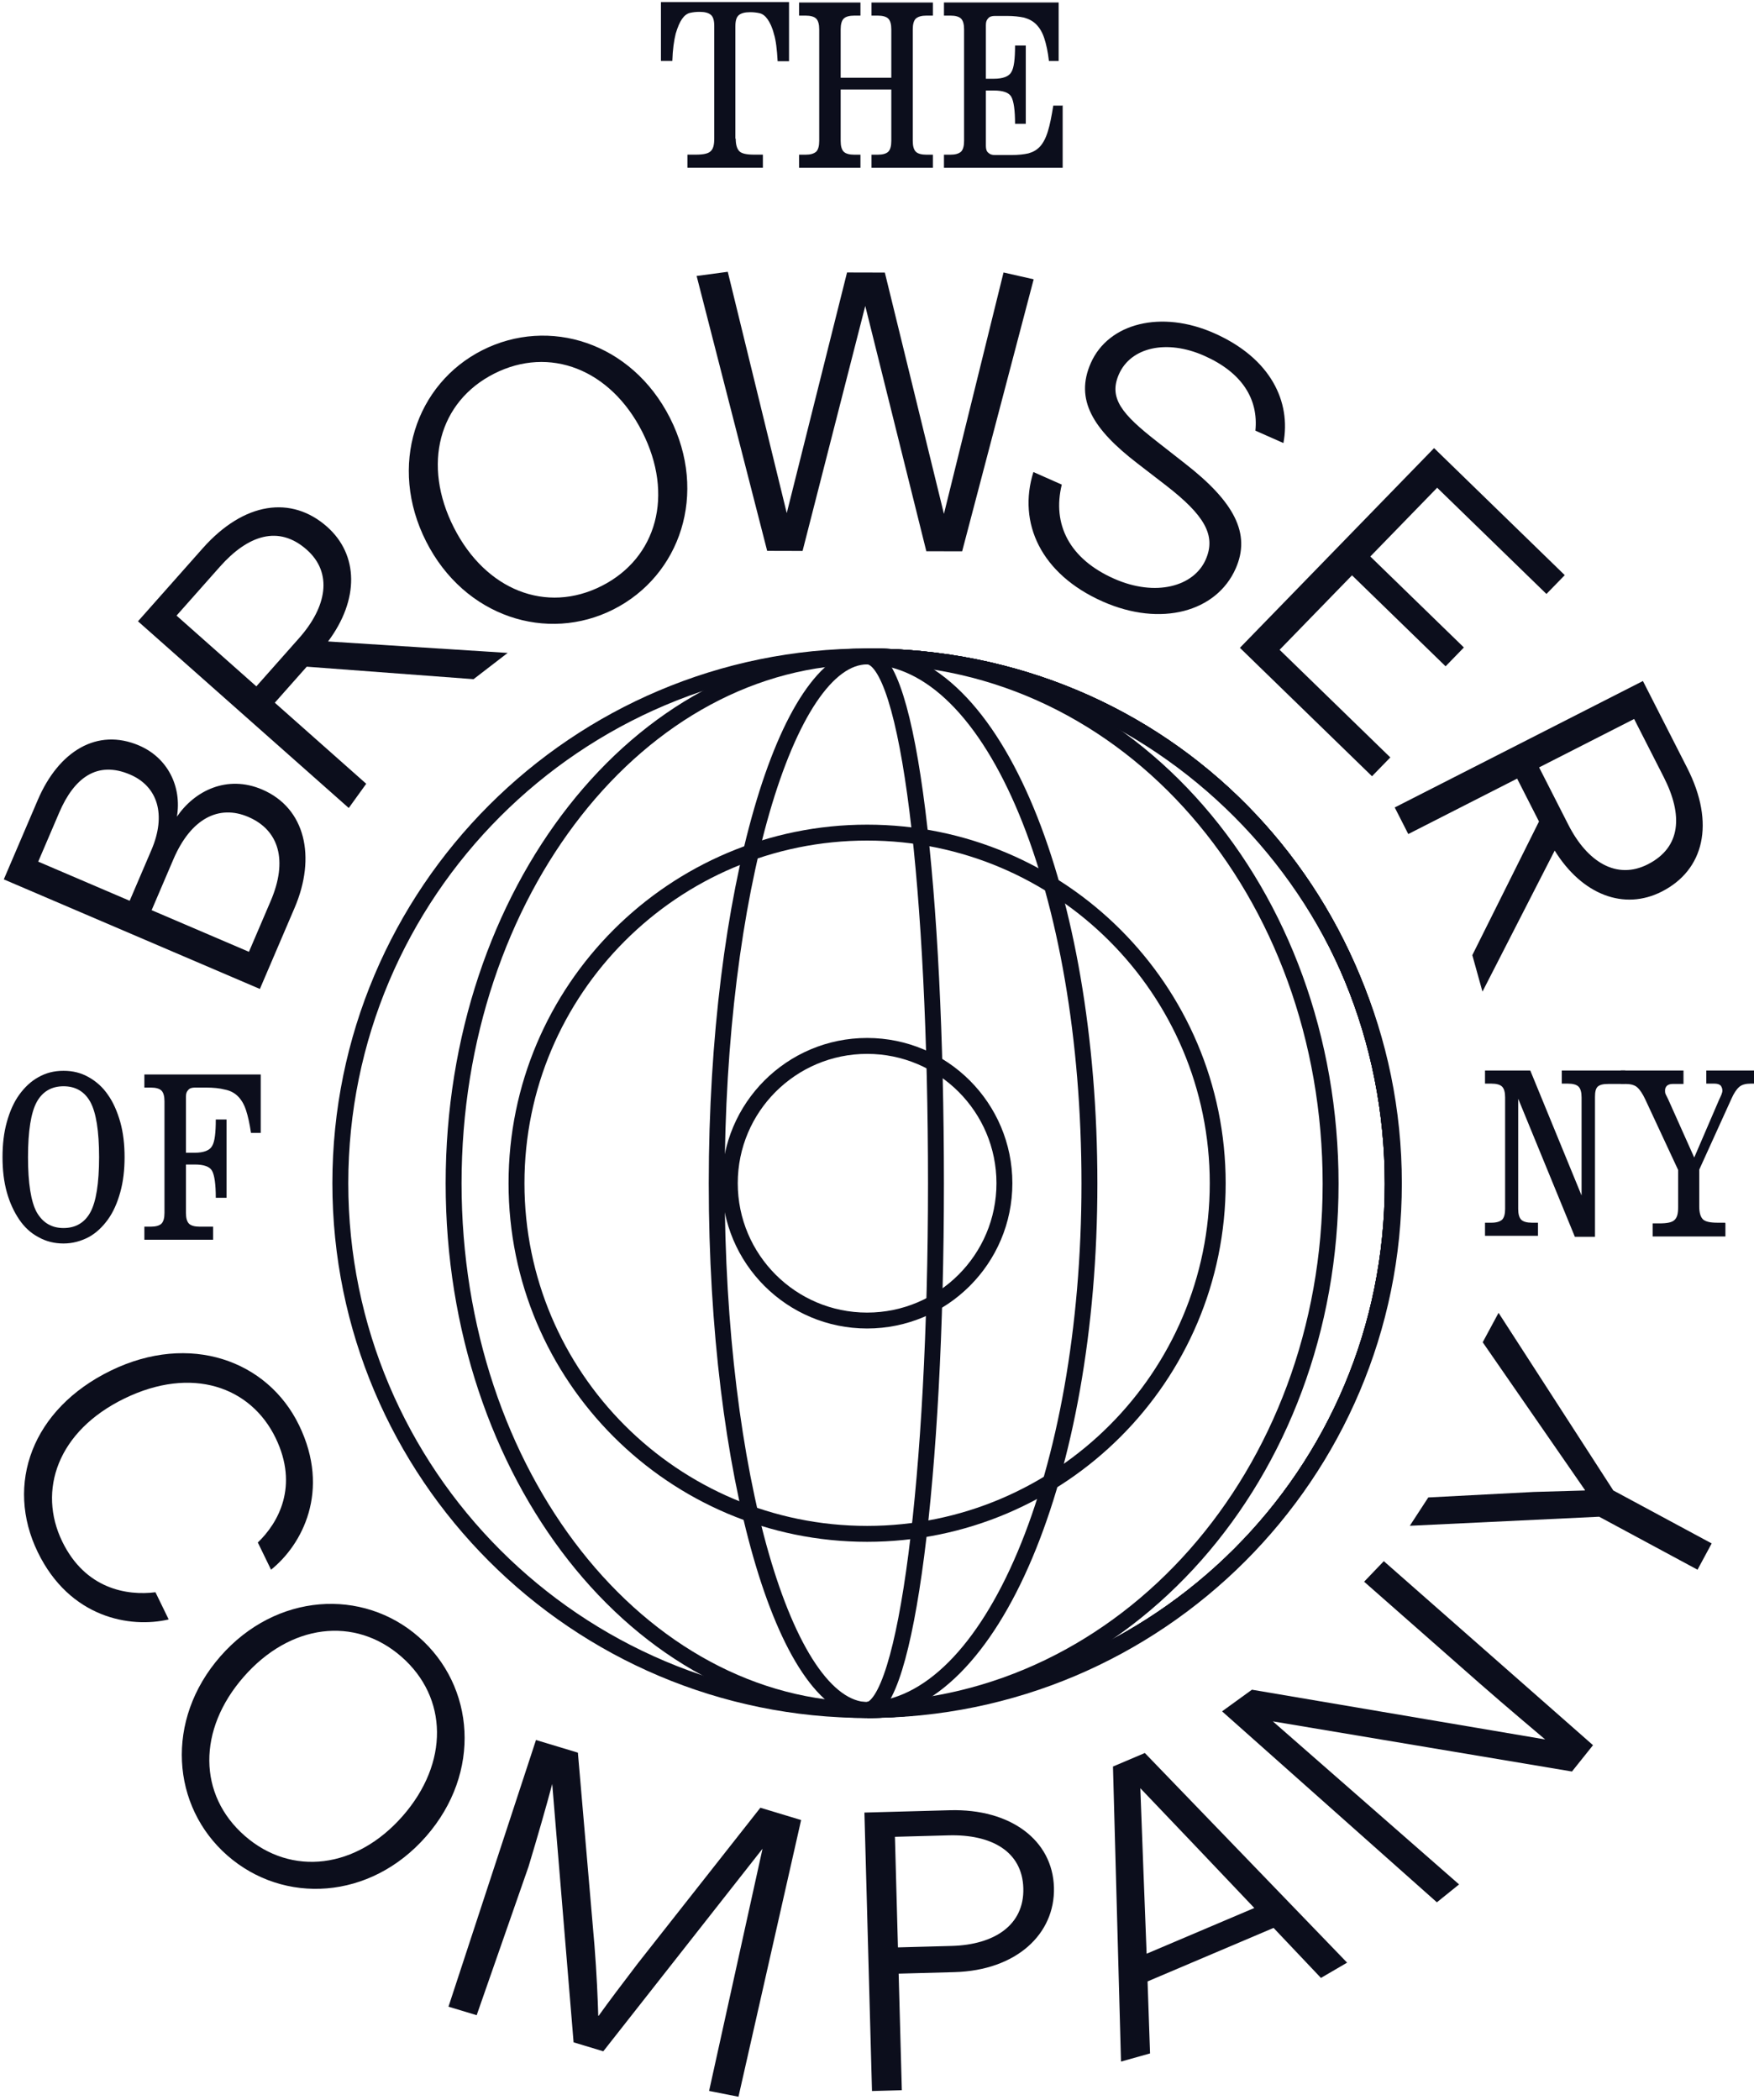 <svg width="335" height="401" viewBox="0 0 335 401" fill="none" xmlns="http://www.w3.org/2000/svg">
<g clip-path="url(#clip0_5386_1529)">
<mask id="mask0_5386_1529" style="mask-type:luminance" maskUnits="userSpaceOnUse" x="-40" y="-7" width="414" height="414">
<path d="M374 -7H-40V407H374V-7Z" fill="white"/>
</mask>
<g mask="url(#mask0_5386_1529)">
<mask id="mask1_5386_1529" style="mask-type:luminance" maskUnits="userSpaceOnUse" x="-1275" y="-637" width="2880" height="1680">
<path d="M-1275 -637H1605V1043H-1275V-637Z" fill="white"/>
</mask>
<g mask="url(#mask1_5386_1529)">
<mask id="mask2_5386_1529" style="mask-type:luminance" maskUnits="userSpaceOnUse" x="-5" y="46" width="341" height="361">
<path d="M-4.774 46.907H335.226V406.907H-4.774V46.907Z" fill="white"/>
</mask>
<g mask="url(#mask2_5386_1529)">
<path d="M299.547 157.529L293.959 146.559L312.107 137.313L317.765 148.419C321.457 155.665 321.095 161.821 314.729 165.063C308.769 168.099 303.169 164.639 299.547 157.529ZM313.785 130.061L266.383 154.211L268.969 159.289L289.759 148.699L293.933 156.893L281.201 182.415L283.139 189.385L296.933 162.445C302.197 170.937 310.207 173.933 317.385 170.277C325.443 166.171 327.653 157.285 322.237 146.653L313.785 130.061Z" fill="#0C0E1C"/>
<path d="M273.898 85.579L236.812 123.722L262.042 148.25L265.537 144.654L244.395 124.099L258.222 109.876L276.097 127.254L279.592 123.656L261.72 106.28L274.487 93.148L295.357 113.439L298.855 109.843L273.898 85.579Z" fill="#0C0E1C"/>
<path d="M197.372 90.151C194.322 99.855 198.794 109.649 210.608 114.881C221.726 119.805 232.342 116.857 236.004 108.587C238.958 101.915 235.746 95.839 226.284 88.491L220.914 84.285C214.31 79.117 211.682 76.041 213.712 71.455C215.99 66.313 222.824 64.767 229.982 67.937C237.21 71.137 240.374 76.195 239.772 82.245L245.122 84.615C246.592 76.789 242.8 68.461 231.89 63.629C221.814 59.167 211.724 61.681 208.34 69.325C205.232 76.343 208.796 81.993 217.162 88.441L222.74 92.741C229.978 98.357 232.336 102.227 230.274 106.883C227.996 112.025 220.708 114.033 212.786 110.525C204.238 106.741 200.934 100.123 202.792 92.551L197.372 90.151Z" fill="#0C0E1C"/>
<path d="M133.05 52.704L146.522 105.2L153.286 105.218L165.258 58.43L176.922 105.276L183.762 105.292L197.422 53.342L191.666 52.038L180.284 98.14L168.998 52.056L161.778 52.038L150.264 97.99L138.998 51.908L133.05 52.704Z" fill="#0C0E1C"/>
<path d="M122.673 82.491C128.757 94.489 125.493 106.539 114.919 111.901C104.345 117.263 92.763 112.741 86.679 100.743C80.595 88.745 83.791 76.729 94.365 71.367C104.939 66.005 116.589 70.493 122.673 82.491ZM81.393 103.423C88.715 117.861 104.511 122.803 117.187 116.375C129.931 109.913 135.281 94.249 127.959 79.811C120.637 65.373 104.841 60.431 92.097 66.893C79.421 73.321 74.071 88.985 81.393 103.423Z" fill="#0C0E1C"/>
<path d="M57.127 121.868L48.959 131.082L33.719 117.57L41.987 108.244C47.381 102.158 53.241 100.244 58.587 104.984C63.591 109.42 62.421 115.896 57.127 121.868ZM26.355 118.658L66.609 154.314L69.945 149.686L52.485 134.208L58.585 127.326L90.445 129.712L96.959 124.696L62.657 122.506C68.637 114.502 68.499 105.948 62.471 100.604C55.703 94.603 46.623 95.797 38.707 104.726L26.355 118.658Z" fill="#0C0E1C"/>
<path d="M51.702 172.067L47.546 181.779L28.962 173.827L33.116 164.115C36.464 156.289 41.822 153.621 47.412 156.013C53.282 158.525 55.02 164.311 51.702 172.067ZM24.836 147.923C30.146 150.195 31.794 155.613 28.924 162.321L24.768 172.033L7.3 164.557L11.308 155.195C14.148 148.557 18.548 145.233 24.836 147.923ZM0.726 167.945L49.636 188.873L56.274 173.361C60.4 163.719 58.378 154.341 50.064 150.783C43.356 147.913 37.14 151.039 33.79 155.971C34.744 150.263 32.068 144.735 26.548 142.373C18.582 138.965 11.22 143.421 7.214 152.783L0.726 167.945Z" fill="#0C0E1C"/>
<path d="M305.425 289.667L324.213 299.786L326.916 294.768L308.128 284.649L286.213 250.728L283.185 256.348L302.723 284.586L302.686 284.653L292.953 284.935L272.79 285.987L269.263 291.396L305.425 289.667Z" fill="#0C0E1C"/>
<path d="M233.404 326.835L274.433 363.306L278.672 359.888L243.104 328.749L300.233 338.327L304.254 333.3L264.297 298.153L260.535 302.078L282.526 321.427C287.146 325.494 295.113 332.202 295.113 332.202L239.11 322.704L233.404 326.835Z" fill="#0C0E1C"/>
<path d="M218.37 356.876L217.794 341.516L228.216 352.449L239.562 364.392L218.995 373.125L218.37 356.876ZM212.569 337.377L214.103 393.724L219.649 392.167L219.177 378.415L243.241 368.196L252.289 377.748L257.286 374.83L218.655 334.792L212.569 337.377Z" fill="#0C0E1C"/>
<path d="M165.097 346.167L166.543 399.348L172.242 399.191L171.636 376.932L182.272 376.643C194.124 376.32 201.538 369.352 201.295 360.463C201.048 351.423 192.978 345.407 181.431 345.722L165.097 346.167ZM195.446 360.621C195.639 367.687 189.884 371.418 181.755 371.639L171.499 371.917L170.926 350.798L181.182 350.519C189.31 350.299 195.254 353.556 195.446 360.621Z" fill="#0C0E1C"/>
<path d="M102.369 332.31L85.657 383.24L91.041 384.867L100.945 356.491C102.614 350.962 104.32 345.045 105.47 340.709L109.551 390.048L115.225 391.761L145.638 353.072L135.431 399.333L141.044 400.439L153.007 347.596L145.224 345.245L121.79 375.009C118.639 379.139 116.39 382.113 114.333 384.984L114.262 384.961C114.172 381.837 113.956 376.772 113.542 371.565L110.372 334.726L102.369 332.31Z" fill="#0C0E1C"/>
<path d="M76.917 346.818C68.057 356.94 55.661 358.41 46.739 350.602C37.817 342.794 37.691 330.36 46.551 320.238C55.411 310.116 67.751 308.596 76.673 316.404C85.595 324.212 85.777 336.696 76.917 346.818ZM42.091 316.334C31.429 328.514 32.741 345.016 43.435 354.376C54.187 363.786 70.715 362.902 81.377 350.722C92.039 338.542 90.727 322.04 79.975 312.63C69.281 303.27 52.753 304.154 42.091 316.334Z" fill="#0C0E1C"/>
<path d="M21.199 261.744C6.091 269.084 0.931 283.504 7.209 296.424C13.321 309.002 24.855 311.002 32.217 309.284L29.691 304.09C24.279 304.776 16.307 303.496 11.889 294.404C7.173 284.698 10.939 273.32 23.791 267.076C36.643 260.832 47.881 264.832 52.631 274.608C57.115 283.836 53.161 290.828 49.243 294.59L51.767 299.786C57.667 295.06 63.223 284.756 57.111 272.178C51.099 259.806 36.237 254.438 21.199 261.744Z" fill="#0C0E1C"/>
</g>
<mask id="mask3_5386_1529" style="mask-type:luminance" maskUnits="userSpaceOnUse" x="50" y="110" width="231" height="231">
<path d="M50.501 110.865H280.501V340.865H50.501V110.865Z" fill="white"/>
</mask>
<g mask="url(#mask3_5386_1529)">
<path d="M165.611 125.365C221.138 125.365 266.222 170.449 266.222 225.976C266.222 281.503 221.138 326.587 165.611 326.587C110.084 326.587 65 281.503 65 225.976C65 170.449 110.084 125.365 165.611 125.365Z" stroke="#0C0E1C" stroke-width="3.038"/>
<path d="M165.611 159.013C202.568 159.013 232.574 189.019 232.574 225.976C232.574 262.933 202.568 292.939 165.611 292.939C128.654 292.939 98.648 262.933 98.648 225.976C98.648 189.019 128.654 159.013 165.611 159.013Z" stroke="#0C0E1C" stroke-width="3.038"/>
<path d="M165.611 199.752C180.084 199.752 191.835 211.503 191.835 225.976C191.835 240.449 180.084 252.2 165.611 252.2C151.138 252.2 139.387 240.449 139.387 225.976C139.387 211.503 151.138 199.752 165.611 199.752Z" stroke="#0C0E1C" stroke-width="3.038"/>
<path d="M165.613 125.366C222.501 125.364 266.001 170.524 266.001 226.09C266.001 281.656 221.501 325.866 165.613 326.59" stroke="#0C0E1C" stroke-width="3.038"/>
<path d="M165.613 125.366C222.501 125.364 266.001 170.524 266.001 226.09C266.001 281.656 221.501 325.866 165.613 326.59" stroke="#0C0E1C" stroke-width="3.038"/>
<path d="M165.613 125.366C222.501 125.364 266.001 170.524 266.001 226.09C266.001 281.656 221.501 325.866 165.613 326.59" stroke="#0C0E1C" stroke-width="3.038"/>
<path d="M165.613 125.366C222.501 125.364 266.001 170.524 266.001 226.09C266.001 281.656 221.501 325.866 165.613 326.59" stroke="#0C0E1C" stroke-width="3.038"/>
<path d="M165.613 125.366C215.862 125.364 254.135 170.517 254.135 226.083C254.135 281.649 214.921 325.908 165.613 326.59" stroke="#0C0E1C" stroke-width="3.038"/>
<path d="M165.613 125.366C122.151 125.366 86.635 170.424 86.635 225.99C86.635 281.556 122.043 326.512 165.613 326.59" stroke="#0C0E1C" stroke-width="3.038"/>
<path d="M165.613 125.366C150.264 125.365 136.885 170.452 136.885 226.018C136.885 281.584 149.906 326.331 165.613 326.59" stroke="#0C0E1C" stroke-width="3.038"/>
<path d="M165.613 125.366C173.692 125.365 178.76 170.475 178.76 226.041C178.76 281.607 173.126 326.18 165.613 326.59" stroke="#0C0E1C" stroke-width="3.038"/>
<path d="M165.613 125.366C190.091 125.364 208.072 170.491 208.072 226.057C208.072 281.623 189.38 326.074 165.613 326.59" stroke="#0C0E1C" stroke-width="3.038"/>
</g>
<mask id="mask4_5386_1529" style="mask-type:luminance" maskUnits="userSpaceOnUse" x="107" y="-9" width="116" height="51">
<path d="M107.233 -8.597H222.233V41.403H107.233V-8.597Z" fill="white"/>
</mask>
<g mask="url(#mask4_5386_1529)">
<path d="M141.22 28.892C140.772 28.442 140.516 27.674 140.516 26.454L140.452 26.518V5.024C140.452 3.998 140.644 3.29 141.092 2.906C141.54 2.522 142.246 2.328 143.27 2.328C143.91 2.328 144.486 2.392 145.062 2.52C145.638 2.648 146.152 3.034 146.6 3.676C147.048 4.318 147.496 5.214 147.816 6.498C148.2 7.718 148.394 9.45 148.522 11.696H150.698V0.404H126.234V11.632H128.41C128.474 9.45 128.732 7.718 129.052 6.434C129.436 5.15 129.82 4.254 130.268 3.612C130.716 2.97 131.23 2.584 131.806 2.456C132.382 2.328 132.958 2.264 133.598 2.264C134.622 2.264 135.328 2.458 135.776 2.842C136.224 3.226 136.416 3.932 136.416 4.958V26.454C136.416 27.674 136.224 28.442 135.712 28.892C135.264 29.342 134.304 29.534 132.894 29.534H131.292V32.036H145.704V29.534H144.038C142.628 29.534 141.668 29.342 141.22 28.892Z" fill="#0C0E1C"/>
<path d="M164.341 32.047V29.545H163.187C162.227 29.545 161.521 29.351 161.137 28.967C160.753 28.583 160.561 27.877 160.561 26.915V17.097H170.233V26.915C170.233 27.877 170.041 28.583 169.657 28.967C169.273 29.351 168.567 29.545 167.607 29.545H166.453V32.047H178.175V29.545H176.957C175.997 29.545 175.291 29.351 174.907 28.967C174.523 28.583 174.331 27.877 174.331 26.915V5.611C174.331 4.649 174.523 3.943 174.907 3.559C175.355 3.175 175.997 2.981 176.957 2.981H178.175V0.479H166.453V2.981H167.607C168.567 2.981 169.273 3.175 169.657 3.559C170.041 3.943 170.233 4.649 170.233 5.611V14.851H160.561V5.611C160.561 4.649 160.753 3.943 161.137 3.559C161.521 3.175 162.227 2.981 163.187 2.981H164.341V0.479H152.619V2.981H153.837C154.797 2.981 155.503 3.175 155.887 3.559C156.271 3.943 156.463 4.649 156.463 5.611V26.915C156.463 27.877 156.271 28.583 155.887 28.967C155.439 29.351 154.797 29.545 153.837 29.545H152.619V32.047H164.341Z" fill="#0C0E1C"/>
<path d="M202.961 32.046V20.112L203.025 20.176H201.167C200.847 22.166 200.527 23.832 200.143 25.052C199.759 26.336 199.247 27.298 198.671 27.94C198.031 28.646 197.325 29.032 196.429 29.288C195.597 29.48 194.507 29.608 193.163 29.608H190.023C189.447 29.608 189.063 29.48 188.743 29.16C188.423 28.904 188.295 28.454 188.295 27.876V17.288H189.831C191.561 17.288 192.715 17.674 193.163 18.508C193.611 19.342 193.867 21.012 193.867 23.642H195.917V8.69H193.867C193.867 11.192 193.675 12.926 193.163 13.76C192.715 14.594 191.561 15.042 189.831 15.042H188.295V4.776C188.295 4.198 188.423 3.814 188.743 3.494C188.999 3.174 189.447 3.044 190.023 3.044H192.329C193.609 3.044 194.699 3.172 195.595 3.364C196.491 3.62 197.261 4.006 197.901 4.648C198.541 5.29 199.055 6.124 199.439 7.278C199.823 8.432 200.143 9.91 200.335 11.642H202.193V0.478H180.289V2.98H181.505C182.465 2.98 183.171 3.174 183.555 3.558C183.939 3.942 184.131 4.648 184.131 5.61V26.914C184.131 27.876 183.939 28.582 183.555 28.966C183.107 29.35 182.465 29.544 181.505 29.544H180.289V32.046H202.961Z" fill="#0C0E1C"/>
</g>
<mask id="mask5_5386_1529" style="mask-type:luminance" maskUnits="userSpaceOnUse" x="272" y="190" width="76" height="61">
<path d="M272.123 190.393H347.123V250.393H272.123V190.393Z" fill="white"/>
</mask>
<g mask="url(#mask5_5386_1529)">
<path d="M304.63 236.21V209.518C304.63 208.556 304.76 207.914 305.144 207.53C305.592 207.146 306.232 207.016 307.192 207.016H310.41V204.45H298.29V206.952H299.442C300.402 206.952 301.108 207.146 301.492 207.53C301.876 207.914 302.068 208.62 302.068 209.582V228.318L292.27 204.45H283.624V206.952H284.84C285.8 206.952 286.506 207.146 286.89 207.53C287.274 207.914 287.466 208.62 287.466 209.582V230.886C287.466 231.848 287.274 232.554 286.89 232.938C286.442 233.322 285.8 233.516 284.84 233.516H283.624V236.018H293.742V233.516H292.59C291.63 233.516 290.924 233.322 290.54 232.938C290.156 232.554 289.964 231.848 289.964 230.886V209.838L300.788 236.21H304.63Z" fill="#0C0E1C"/>
<path d="M329.54 236.146V233.644L329.476 233.516H328.068C326.658 233.516 325.698 233.324 325.25 232.874C324.802 232.424 324.544 231.656 324.544 230.436V223.378L330.694 209.838C331.142 208.812 331.654 208.044 332.166 207.594C332.678 207.144 333.448 206.952 334.344 206.952H335.304V204.45H325.89V206.952H327.426C328.002 206.952 328.388 207.08 328.644 207.336C328.836 207.592 328.964 207.914 328.964 208.298C328.964 208.49 328.9 208.748 328.772 209.068C328.644 209.388 328.388 209.904 328.388 209.904L323.584 221.068L318.588 209.904C318.46 209.648 318.332 209.39 318.204 209.134C318.012 208.814 318.012 208.554 318.012 208.234C318.012 207.85 318.14 207.592 318.396 207.336C318.652 207.144 318.974 207.016 319.422 207.016H321.534V204.45H309.558V207.016H310.454C311.414 207.016 312.184 207.208 312.696 207.658C313.208 208.108 313.722 208.878 314.234 209.968L320.51 223.442V230.564C320.51 231.784 320.318 232.552 319.806 233.002C319.358 233.452 318.398 233.644 316.988 233.644H315.642V236.146H329.54Z" fill="#0C0E1C"/>
</g>
<mask id="mask6_5386_1529" style="mask-type:luminance" maskUnits="userSpaceOnUse" x="-13" y="191" width="76" height="61">
<path d="M-12.52 191.003H62.48V251.003H-12.52V191.003Z" fill="white"/>
</mask>
<g mask="url(#mask6_5386_1529)">
<path d="M17.261 231.518C16.173 233.508 14.443 234.532 12.137 234.532C9.831 234.532 8.165 233.508 7.013 231.518C5.925 229.528 5.349 225.998 5.349 220.994C5.349 215.99 5.925 212.46 7.013 210.47C8.101 208.48 9.831 207.456 12.137 207.456C14.443 207.456 16.173 208.48 17.261 210.47C18.349 212.46 18.925 215.99 18.925 220.994C18.925 225.998 18.349 229.528 17.261 231.518ZM7.333 236.266C8.807 237.1 10.407 237.484 12.137 237.484C13.867 237.484 15.467 237.036 16.941 236.266C18.351 235.496 19.567 234.34 20.591 232.928C21.615 231.516 22.385 229.786 22.961 227.732C23.537 225.678 23.793 223.432 23.793 220.994C23.793 218.556 23.537 216.31 22.961 214.256C22.385 212.266 21.615 210.472 20.591 209.06C19.631 207.648 18.415 206.556 16.941 205.722C15.467 204.888 13.931 204.504 12.137 204.504C10.343 204.504 8.807 204.888 7.333 205.722C5.923 206.492 4.707 207.648 3.683 209.06C2.659 210.472 1.889 212.202 1.313 214.256C0.737 216.31 0.481 218.556 0.481 220.994C0.481 223.432 0.737 225.678 1.313 227.732C1.889 229.786 2.723 231.516 3.683 232.928C4.643 234.34 5.859 235.496 7.333 236.266Z" fill="#0C0E1C"/>
<path d="M40.702 236.772V234.27H38.14C37.18 234.27 36.474 234.076 36.09 233.692C35.706 233.308 35.514 232.602 35.514 231.64V222.4H37.178C38.908 222.4 40.062 222.784 40.51 223.618C40.958 224.452 41.214 226.122 41.214 228.752H43.264V213.802H41.214C41.214 216.304 41.022 218.036 40.51 218.87C40.062 219.704 38.908 220.154 37.178 220.154H35.514V209.438C35.514 208.86 35.642 208.474 35.962 208.154C36.218 207.834 36.666 207.706 37.242 207.706H39.292C40.766 207.706 41.984 207.834 42.944 208.09C43.968 208.282 44.8 208.732 45.44 209.374C46.08 210.016 46.594 210.85 46.978 212.004C47.362 213.158 47.682 214.636 47.938 216.368H49.796V205.204H27.572V207.706H28.788C29.748 207.706 30.454 207.9 30.838 208.284C31.222 208.668 31.414 209.374 31.414 210.336V231.64C31.414 232.602 31.222 233.308 30.838 233.692C30.454 234.076 29.748 234.27 28.788 234.27H27.572V236.772H40.702Z" fill="#0C0E1C"/>
</g>
</g>
</g>
</g>
<defs>
<clipPath id="clip0_5386_1529">
<rect width="335" height="401" fill="white"/>
</clipPath>
</defs>
</svg>
